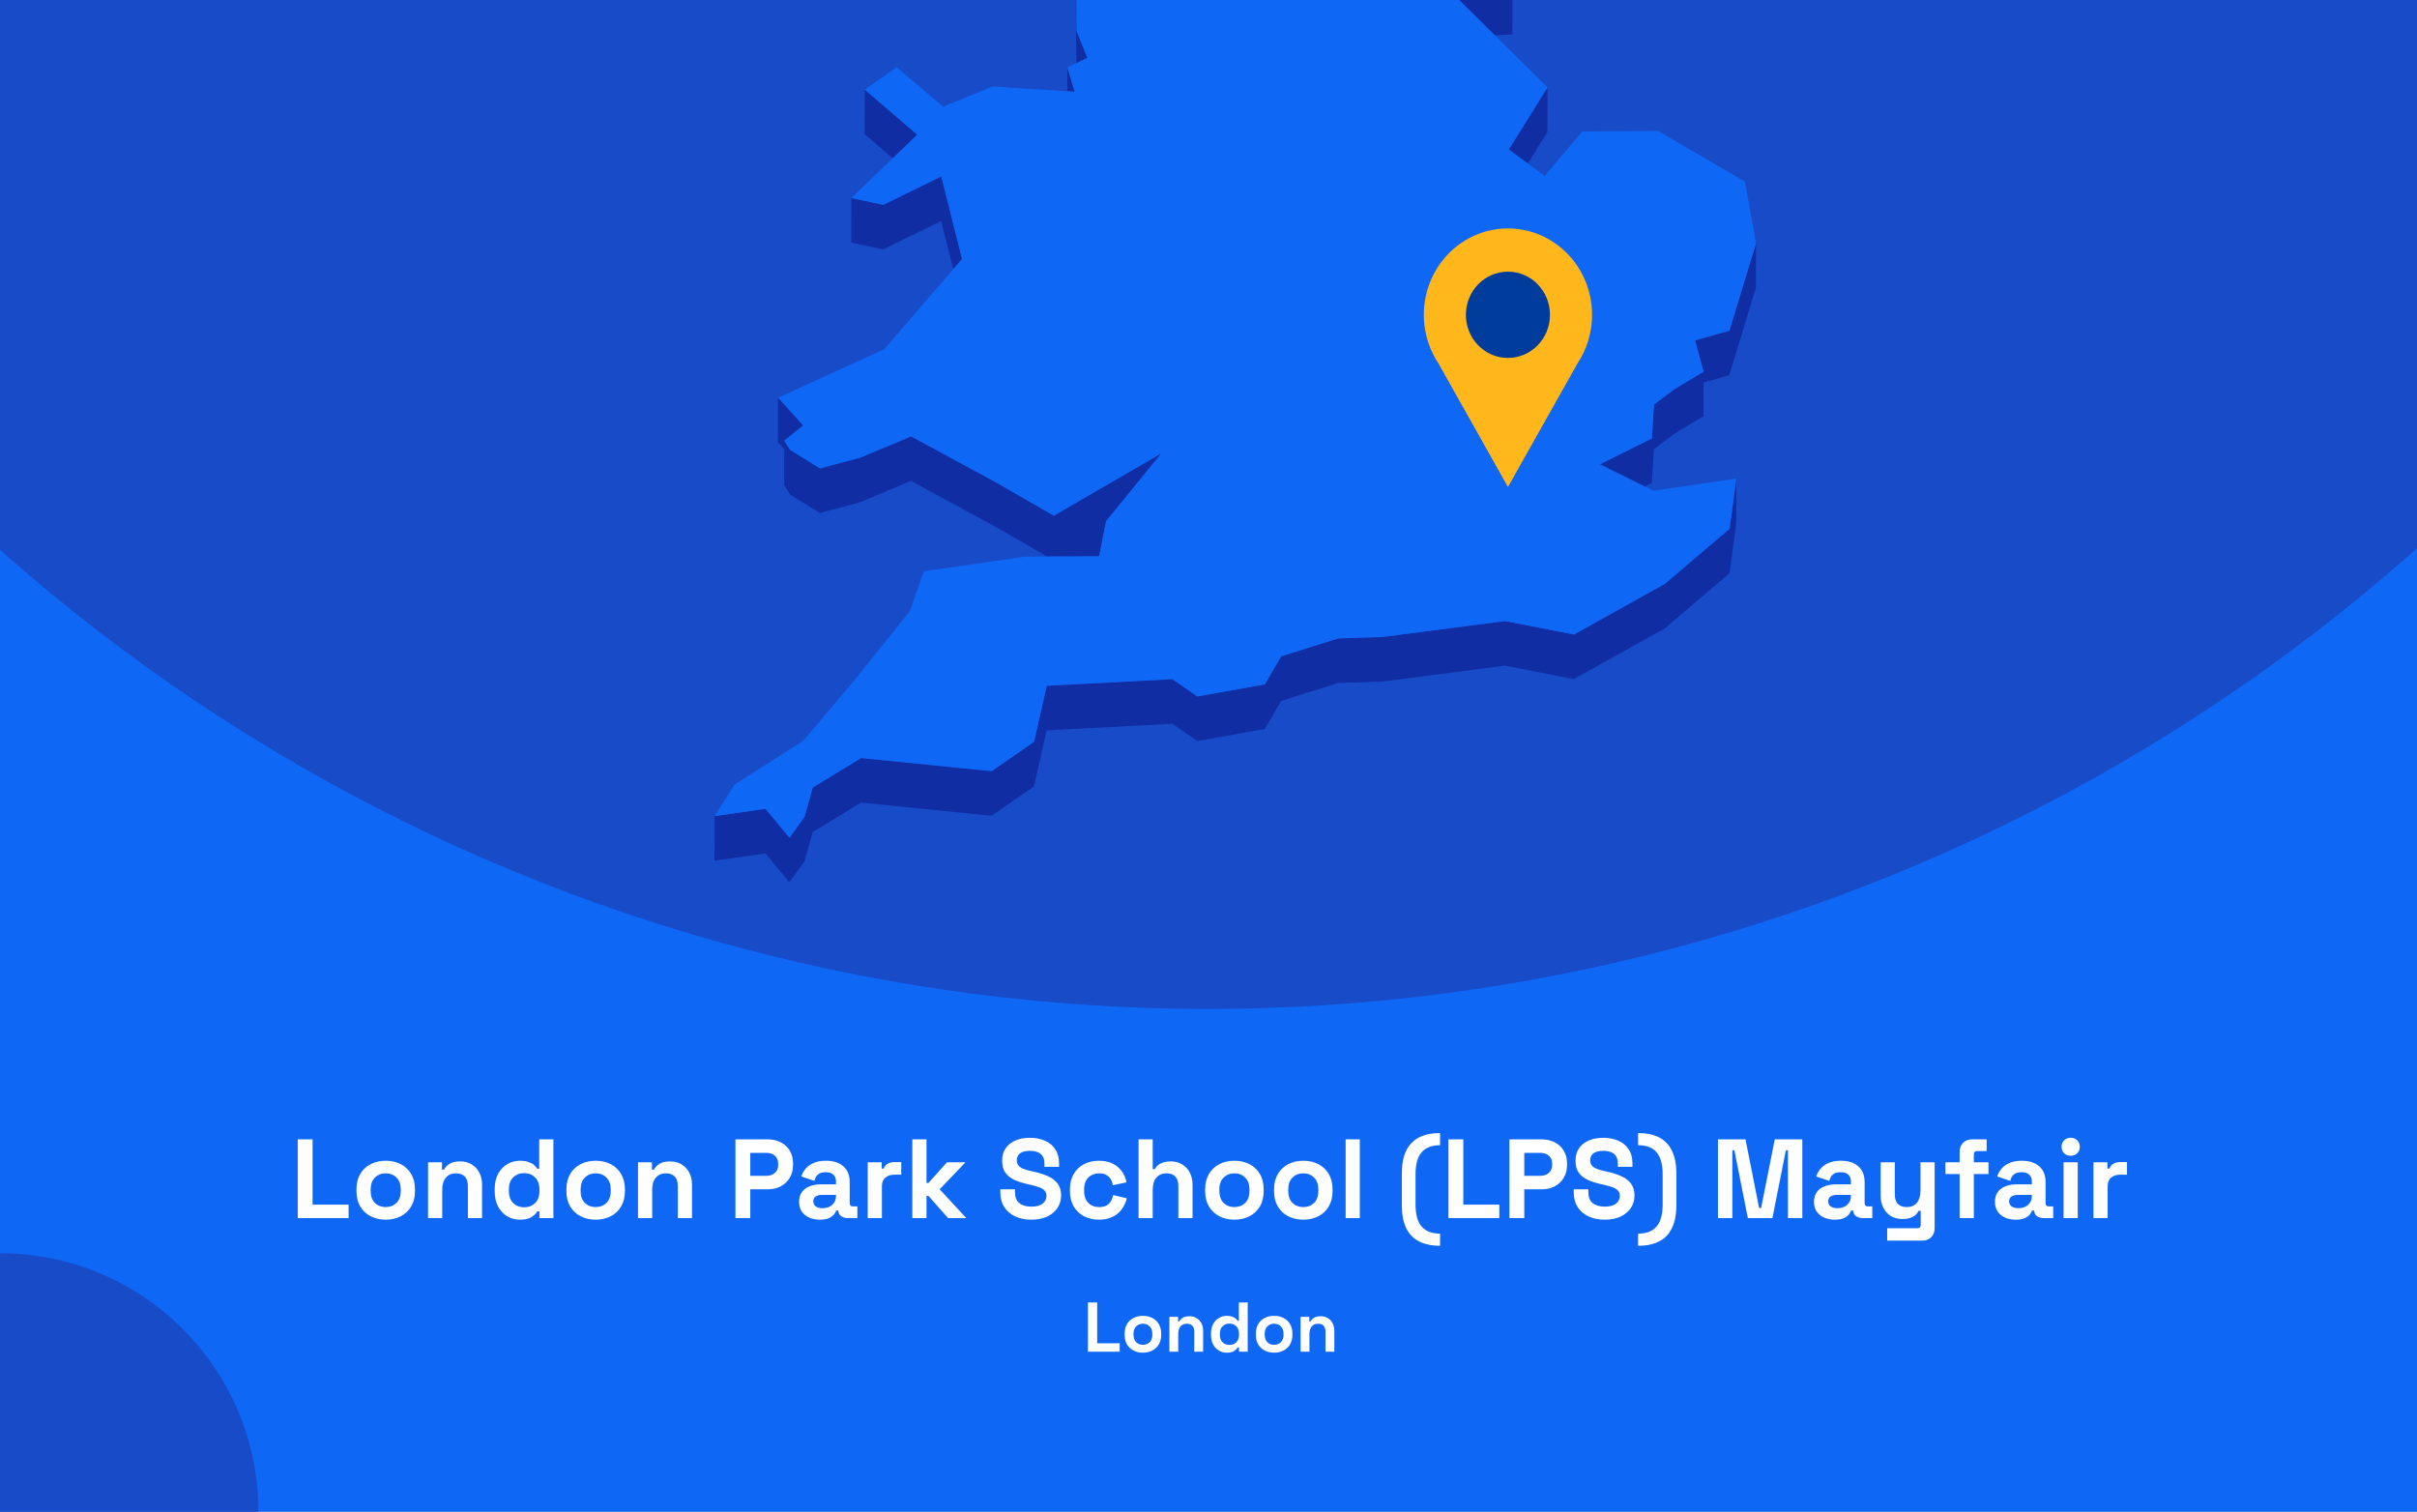 <?xml version="1.0" encoding="utf-8"?>
<svg xmlns="http://www.w3.org/2000/svg" fill="none" height="860" viewBox="0 0 1375 860" width="1375">
<rect x="0" y="0" width="1375" height="860" fill="#808080" stroke="none"/>
<g clip-path="url(#clip0_2710_2)">
<rect fill="#0F67F5" height="860" width="1375"/>
<circle cx="687" cy="-460" fill="#184BC8" r="1034"/>
<g clip-path="url(#clip1_2710_2)">
<path d="M850.395 20.088L860.36 19.607L860.404 -5.76L844.232 -5.017L815.866 -14.07L844.188 13.965L850.395 20.088Z" fill="#102DA3"/>
<path d="M599.12 -53.698L588.892 -72.198L569.749 -107.844L569.661 -82.476L588.805 -46.831L599.076 -28.33L612.145 -25.531L612.057 -0.601L612.32 35.919L612.363 35.876L618.614 32.945L612.451 17.725L612.145 -25.968L626.131 -47.924L599.12 -53.698Z" fill="#102DA3"/>
<path d="M611.314 52.185L607.206 38.32L607.162 51.923L611.314 52.185Z" fill="#102DA3"/>
<path d="M521.801 76.638L491.993 51.008L491.906 76.375L507.859 90.065L521.801 76.638Z" fill="#102DA3"/>
<path d="M869.145 92.998L880.29 75.11L880.378 49.742L858.349 85.038L869.145 92.998Z" fill="#102DA3"/>
<path d="M484.257 138.04L502.395 141.889L535.395 125.75L542.3 153.13L547.283 147.356L535.482 100.383L502.483 116.522L484.301 112.673L484.257 138.04Z" fill="#102DA3"/>
<path d="M983.834 188.163L964.296 193.63L969.148 211.475L952.364 221.534L940.956 230.194L939.733 249.439L910.186 264.178L935.668 276.774L939.689 274.762L940.869 255.562L952.277 246.858L969.104 236.799L969.148 217.598L983.746 213.531L998.913 163.758L999 138.391L983.834 188.163Z" fill="#102DA3"/>
<path d="M449.509 281.366L466.424 291.863L489.327 285.74L518.217 273.581L567.651 300.435L595.711 316.618L599.47 316.574H603.272L625.301 316.443L628.098 302.141L629.235 296.499L660.66 257.923L599.513 293.394L567.738 275.068L518.305 248.257L489.371 260.373L466.512 266.496L449.553 255.999L446.144 250.707L456.896 242.003L442.647 226.258L442.56 251.581L446.144 255.561L446.1 276.074L449.509 281.366Z" fill="#102DA3"/>
<path d="M947.075 332.193L895.369 361.015L856.208 353.318L786.8 362.371L761.187 363.202L728.888 373.393L719.534 389.357L681.159 396.224L666.954 386.383L595.492 390.144L588.281 422.028L564.154 438.736L489.895 431.257L462.359 448.052L457.77 464.628L449.116 476.612L435.479 460.123L406.545 464.322L406.458 489.646L435.436 485.491L449.029 501.979L457.683 489.995L462.316 473.375L489.851 456.624L564.067 464.103L588.237 447.396L595.405 415.512L666.867 411.75L681.115 421.591L719.491 414.724L728.844 398.76L761.1 388.57L786.713 387.739L856.12 378.685L895.282 386.383L946.988 357.56L983.877 326.157L987.723 297.641L987.767 272.273L983.965 300.79L947.075 332.193Z" fill="#102DA3"/>
<path d="M939.733 249.441L940.957 230.197L952.364 221.537L969.148 211.477L964.296 193.633L983.834 188.166L999 138.393L992.663 103.316L943.229 74.493L900.09 74.8L878.717 100.123L869.145 92.994L858.349 85.034L880.378 49.739L850.395 20.085L844.188 13.962L815.866 -14.074L844.232 -5.02L860.404 -5.764L788.199 -113.488L750.304 -126.259L717.349 -218.106L715.12 -242.642L637.801 -305.055L623.771 -300.638L605.982 -295.039L596.76 -292.153L579.889 -298.013L606.026 -318.745L642.347 -333.528L627.093 -347.174L616.56 -356.533L672.593 -441.077L677.138 -466.269L694.534 -486.257L661.316 -515.867L570.317 -511.274L545.753 -498.853L519.878 -485.776L548.594 -528.332L545.972 -530.3L531.636 -540.84L595.23 -606.14L593.132 -618.08L597.765 -634L574.163 -633.825L499.511 -605.527L492.649 -623.372L478.619 -605.396L470.402 -626.521L458.95 -623.153L437.184 -549.457L452.831 -529.688L437.14 -529.6L421.143 -529.469L408.075 -467.144L421.012 -449.999L417.865 -428.743L414.587 -406.874L379.009 -387.455L382.593 -356.358L380.146 -351.46L369.306 -329.766L381.457 -325.174L446.45 -382.6L449.203 -373.984L446.406 -369.479L429.841 -342.625L419.22 -325.436L423.416 -303.612L421.405 -288.173L411.265 -208.79L422.717 -208.878L437.796 -271.246L445.182 -274.614L464.807 -262.149L494.091 -227.247L484.519 -213.208L467.386 -187.971L463.54 -158.799L450.69 -158.711L474.292 -119.13L481.328 -123.11L483.864 -144.366L511.661 -123.328L530.412 -140.036L568.787 -150.883L604.409 -164.354L584.172 -131.376L569.749 -107.845L588.893 -72.2L599.12 -53.699L626.131 -47.926L612.145 -25.97L612.451 17.723L618.614 32.944L612.364 35.874L612.32 35.918L607.206 38.323L611.315 52.188L607.162 51.925L564.766 49.214L536.531 60.673L510.088 38.279L491.993 51.007L521.802 76.637L507.859 90.064L484.301 112.676L502.483 116.525L535.482 100.386L547.283 147.359L542.3 153.132L503.051 198.663L442.647 226.26L456.896 242.006L446.144 250.709L449.553 256.002L466.512 266.498L489.371 260.375L518.305 248.26L567.738 275.071L599.514 293.397L660.66 257.926L629.235 296.502L628.098 302.144L625.301 316.446L603.272 316.577H599.47L595.711 316.621L582.861 316.708L525.56 325.018L517.649 347.63L485.568 387.606L456.809 421.589L417.865 446.344L406.545 464.32L435.479 460.122L449.116 476.61L457.77 464.626L462.359 448.05L489.895 431.255L564.154 438.734L588.281 422.027L595.492 390.143L666.954 386.381L681.159 396.222L719.534 389.355L728.888 373.391L761.188 363.201L786.8 362.37L856.208 353.316L895.37 361.014L947.076 332.191L983.965 300.788L987.767 272.272L940.607 279.226L935.668 276.777L910.187 264.18L939.733 249.441Z" fill="#0F67F5"/>
</g>
<g clip-path="url(#clip2_2710_2)">
<path d="M905.699 179.106C905.707 171.429 903.961 163.856 900.601 156.996C897.24 150.137 892.359 144.181 886.349 139.608C880.339 135.034 873.368 131.971 865.995 130.663C858.623 129.355 851.054 129.839 843.896 132.077C836.739 134.315 830.193 138.243 824.783 143.547C819.373 148.851 815.251 155.383 812.747 162.618C810.243 169.853 809.428 177.589 810.366 185.206C811.303 192.823 813.969 200.109 818.148 206.477V206.477L838.008 241.76L857.855 277.056L877.715 241.76L897.551 206.527C902.878 198.428 905.716 188.877 905.699 179.106V179.106Z" fill="#FFB71B"/>
<path d="M857.843 203.64C871.055 203.64 881.765 192.65 881.765 179.093C881.765 165.537 871.055 154.547 857.843 154.547C844.632 154.547 833.922 165.537 833.922 179.093C833.922 192.65 844.632 203.64 857.843 203.64Z" fill="#003C9C"/>
</g>
<circle cx="147" cy="147" fill="#184BC8" r="147" transform="matrix(-1 0 0 1 147 713)"/>
<path d="M169.38 693V648.2H177.828V685.32H198.308V693H169.38ZM219.428 693.896C216.27 693.896 213.433 693.256 210.916 691.976C208.398 690.696 206.414 688.84 204.964 686.408C203.513 683.976 202.788 681.053 202.788 677.64V676.616C202.788 673.203 203.513 670.28 204.964 667.848C206.414 665.416 208.398 663.56 210.916 662.28C213.433 661 216.27 660.36 219.428 660.36C222.585 660.36 225.422 661 227.94 662.28C230.457 663.56 232.441 665.416 233.892 667.848C235.342 670.28 236.068 673.203 236.068 676.616V677.64C236.068 681.053 235.342 683.976 233.892 686.408C232.441 688.84 230.457 690.696 227.94 691.976C225.422 693.256 222.585 693.896 219.428 693.896ZM219.428 686.728C221.902 686.728 223.95 685.939 225.572 684.36C227.193 682.739 228.004 680.435 228.004 677.448V676.808C228.004 673.821 227.193 671.539 225.572 669.96C223.993 668.339 221.945 667.528 219.428 667.528C216.953 667.528 214.905 668.339 213.284 669.96C211.662 671.539 210.852 673.821 210.852 676.808V677.448C210.852 680.435 211.662 682.739 213.284 684.36C214.905 685.939 216.953 686.728 219.428 686.728ZM243.511 693V661.256H251.447V665.416H252.599C253.111 664.307 254.071 663.261 255.479 662.28C256.887 661.256 259.021 660.744 261.879 660.744C264.354 660.744 266.509 661.32 268.343 662.472C270.221 663.581 271.671 665.139 272.695 667.144C273.719 669.107 274.231 671.411 274.231 674.056V693H266.167V674.696C266.167 672.307 265.57 670.515 264.375 669.32C263.223 668.125 261.559 667.528 259.383 667.528C256.909 667.528 254.989 668.36 253.623 670.024C252.258 671.645 251.575 673.928 251.575 676.872V693H243.511ZM295.749 693.896C293.231 693.896 290.863 693.277 288.645 692.04C286.469 690.76 284.719 688.904 283.397 686.472C282.074 684.04 281.413 681.096 281.413 677.64V676.616C281.413 673.16 282.074 670.216 283.397 667.784C284.719 665.352 286.469 663.517 288.645 662.28C290.821 661 293.189 660.36 295.749 660.36C297.669 660.36 299.269 660.595 300.549 661.064C301.871 661.491 302.938 662.045 303.749 662.728C304.559 663.411 305.178 664.136 305.605 664.904H306.757V648.2H314.821V693H306.885V689.16H305.733C305.007 690.355 303.877 691.443 302.341 692.424C300.847 693.405 298.65 693.896 295.749 693.896ZM298.181 686.856C300.655 686.856 302.725 686.067 304.389 684.488C306.053 682.867 306.885 680.52 306.885 677.448V676.808C306.885 673.736 306.053 671.411 304.389 669.832C302.767 668.211 300.698 667.4 298.181 667.4C295.706 667.4 293.637 668.211 291.973 669.832C290.309 671.411 289.477 673.736 289.477 676.808V677.448C289.477 680.52 290.309 682.867 291.973 684.488C293.637 686.067 295.706 686.856 298.181 686.856ZM338.865 693.896C335.708 693.896 332.871 693.256 330.353 691.976C327.836 690.696 325.852 688.84 324.401 686.408C322.951 683.976 322.225 681.053 322.225 677.64V676.616C322.225 673.203 322.951 670.28 324.401 667.848C325.852 665.416 327.836 663.56 330.353 662.28C332.871 661 335.708 660.36 338.865 660.36C342.023 660.36 344.86 661 347.377 662.28C349.895 663.56 351.879 665.416 353.329 667.848C354.78 670.28 355.505 673.203 355.505 676.616V677.64C355.505 681.053 354.78 683.976 353.329 686.408C351.879 688.84 349.895 690.696 347.377 691.976C344.86 693.256 342.023 693.896 338.865 693.896ZM338.865 686.728C341.34 686.728 343.388 685.939 345.009 684.36C346.631 682.739 347.441 680.435 347.441 677.448V676.808C347.441 673.821 346.631 671.539 345.009 669.96C343.431 668.339 341.383 667.528 338.865 667.528C336.391 667.528 334.343 668.339 332.721 669.96C331.1 671.539 330.289 673.821 330.289 676.808V677.448C330.289 680.435 331.1 682.739 332.721 684.36C334.343 685.939 336.391 686.728 338.865 686.728ZM362.949 693V661.256H370.885V665.416H372.037C372.549 664.307 373.509 663.261 374.917 662.28C376.325 661.256 378.458 660.744 381.317 660.744C383.791 660.744 385.946 661.32 387.781 662.472C389.658 663.581 391.109 665.139 392.133 667.144C393.157 669.107 393.669 671.411 393.669 674.056V693H385.605V674.696C385.605 672.307 385.007 670.515 383.813 669.32C382.661 668.125 380.997 667.528 378.821 667.528C376.346 667.528 374.426 668.36 373.061 670.024C371.695 671.645 371.013 673.928 371.013 676.872V693H362.949ZM418.38 693V648.2H436.812C439.628 648.2 442.103 648.776 444.236 649.928C446.412 651.037 448.098 652.616 449.292 654.664C450.53 656.712 451.148 659.144 451.148 661.96V662.856C451.148 665.629 450.508 668.061 449.228 670.152C447.991 672.2 446.284 673.8 444.108 674.952C441.975 676.061 439.543 676.616 436.812 676.616H426.828V693H418.38ZM426.828 668.936H435.98C437.986 668.936 439.607 668.381 440.844 667.272C442.082 666.163 442.7 664.648 442.7 662.728V662.088C442.7 660.168 442.082 658.653 440.844 657.544C439.607 656.435 437.986 655.88 435.98 655.88H426.828V668.936ZM466.492 693.896C464.231 693.896 462.204 693.512 460.412 692.744C458.62 691.933 457.191 690.781 456.124 689.288C455.1 687.752 454.588 685.896 454.588 683.72C454.588 681.544 455.1 679.731 456.124 678.28C457.191 676.787 458.642 675.677 460.476 674.952C462.354 674.184 464.487 673.8 466.876 673.8H475.58V672.008C475.58 670.515 475.111 669.299 474.172 668.36C473.234 667.379 471.74 666.888 469.692 666.888C467.687 666.888 466.194 667.357 465.212 668.296C464.231 669.192 463.591 670.365 463.292 671.816L455.868 669.32C456.38 667.699 457.191 666.227 458.3 664.904C459.452 663.539 460.967 662.451 462.844 661.64C464.764 660.787 467.09 660.36 469.82 660.36C474.002 660.36 477.308 661.405 479.74 663.496C482.172 665.587 483.388 668.616 483.388 672.584V684.424C483.388 685.704 483.986 686.344 485.18 686.344H487.74V693H482.364C480.786 693 479.484 692.616 478.46 691.848C477.436 691.08 476.924 690.056 476.924 688.776V688.712H475.708C475.538 689.224 475.154 689.907 474.556 690.76C473.959 691.571 473.02 692.296 471.74 692.936C470.46 693.576 468.711 693.896 466.492 693.896ZM467.9 687.368C470.162 687.368 471.996 686.749 473.404 685.512C474.855 684.232 475.58 682.547 475.58 680.456V679.816H467.452C465.959 679.816 464.786 680.136 463.932 680.776C463.079 681.416 462.652 682.312 462.652 683.464C462.652 684.616 463.1 685.555 463.996 686.28C464.892 687.005 466.194 687.368 467.9 687.368ZM493.636 693V661.256H501.572V664.84H502.724C503.194 663.56 503.962 662.621 505.028 662.024C506.138 661.427 507.418 661.128 508.868 661.128H512.708V668.296H508.74C506.692 668.296 505.007 668.851 503.684 669.96C502.362 671.027 501.7 672.691 501.7 674.952V693H493.636ZM519.011 693V648.2H527.075V672.968H528.227L538.723 661.256H549.219L534.563 676.616L549.731 693H539.363L528.227 680.392H527.075V693H519.011ZM586.682 693.896C583.226 693.896 580.176 693.277 577.53 692.04C574.885 690.803 572.816 689.032 571.322 686.728C569.829 684.424 569.082 681.651 569.082 678.408V676.616H577.402V678.408C577.402 681.096 578.234 683.123 579.898 684.488C581.562 685.811 583.824 686.472 586.682 686.472C589.584 686.472 591.738 685.896 593.146 684.744C594.597 683.592 595.322 682.12 595.322 680.328C595.322 679.091 594.96 678.088 594.234 677.32C593.552 676.552 592.528 675.933 591.162 675.464C589.84 674.952 588.218 674.483 586.298 674.056L584.826 673.736C581.754 673.053 579.109 672.2 576.89 671.176C574.714 670.109 573.029 668.723 571.834 667.016C570.682 665.309 570.106 663.091 570.106 660.36C570.106 657.629 570.746 655.304 572.026 653.384C573.349 651.421 575.184 649.928 577.53 648.904C579.92 647.837 582.714 647.304 585.914 647.304C589.114 647.304 591.952 647.859 594.426 648.968C596.944 650.035 598.906 651.656 600.314 653.832C601.765 655.965 602.49 658.653 602.49 661.896V663.816H594.17V661.896C594.17 660.189 593.829 658.824 593.146 657.8C592.506 656.733 591.568 655.965 590.33 655.496C589.093 654.984 587.621 654.728 585.914 654.728C583.354 654.728 581.456 655.219 580.218 656.2C579.024 657.139 578.426 658.44 578.426 660.104C578.426 661.213 578.704 662.152 579.258 662.92C579.856 663.688 580.73 664.328 581.882 664.84C583.034 665.352 584.506 665.8 586.298 666.184L587.77 666.504C590.97 667.187 593.744 668.061 596.09 669.128C598.48 670.195 600.336 671.603 601.658 673.352C602.981 675.101 603.642 677.341 603.642 680.072C603.642 682.803 602.938 685.213 601.53 687.304C600.165 689.352 598.202 690.973 595.642 692.168C593.125 693.32 590.138 693.896 586.682 693.896ZM625.111 693.896C622.039 693.896 619.244 693.256 616.727 691.976C614.252 690.696 612.289 688.84 610.839 686.408C609.388 683.976 608.663 681.032 608.663 677.576V676.68C608.663 673.224 609.388 670.28 610.839 667.848C612.289 665.416 614.252 663.56 616.727 662.28C619.244 661 622.039 660.36 625.111 660.36C628.14 660.36 630.743 660.893 632.919 661.96C635.095 663.027 636.844 664.499 638.167 666.376C639.532 668.211 640.428 670.301 640.855 672.648L633.047 674.312C632.876 673.032 632.492 671.88 631.895 670.856C631.297 669.832 630.444 669.021 629.335 668.424C628.268 667.827 626.924 667.528 625.303 667.528C623.681 667.528 622.209 667.891 620.887 668.616C619.607 669.299 618.583 670.344 617.815 671.752C617.089 673.117 616.727 674.803 616.727 676.808V677.448C616.727 679.453 617.089 681.16 617.815 682.568C618.583 683.933 619.607 684.979 620.887 685.704C622.209 686.387 623.681 686.728 625.303 686.728C627.735 686.728 629.569 686.109 630.807 684.872C632.087 683.592 632.897 681.928 633.239 679.88L641.047 681.736C640.492 683.997 639.532 686.067 638.167 687.944C636.844 689.779 635.095 691.229 632.919 692.296C630.743 693.363 628.14 693.896 625.111 693.896ZM647.699 693V648.2H655.763V665.16H656.915C657.256 664.477 657.789 663.795 658.515 663.112C659.24 662.429 660.2 661.875 661.395 661.448C662.632 660.979 664.189 660.744 666.067 660.744C668.541 660.744 670.696 661.32 672.531 662.472C674.408 663.581 675.859 665.139 676.883 667.144C677.907 669.107 678.419 671.411 678.419 674.056V693H670.355V674.696C670.355 672.307 669.757 670.515 668.563 669.32C667.411 668.125 665.747 667.528 663.571 667.528C661.096 667.528 659.176 668.36 657.811 670.024C656.445 671.645 655.763 673.928 655.763 676.872V693H647.699ZM702.24 693.896C699.083 693.896 696.246 693.256 693.728 691.976C691.211 690.696 689.227 688.84 687.776 686.408C686.326 683.976 685.6 681.053 685.6 677.64V676.616C685.6 673.203 686.326 670.28 687.776 667.848C689.227 665.416 691.211 663.56 693.728 662.28C696.246 661 699.083 660.36 702.24 660.36C705.398 660.36 708.235 661 710.752 662.28C713.27 663.56 715.254 665.416 716.704 667.848C718.155 670.28 718.88 673.203 718.88 676.616V677.64C718.88 681.053 718.155 683.976 716.704 686.408C715.254 688.84 713.27 690.696 710.752 691.976C708.235 693.256 705.398 693.896 702.24 693.896ZM702.24 686.728C704.715 686.728 706.763 685.939 708.384 684.36C710.006 682.739 710.816 680.435 710.816 677.448V676.808C710.816 673.821 710.006 671.539 708.384 669.96C706.806 668.339 704.758 667.528 702.24 667.528C699.766 667.528 697.718 668.339 696.096 669.96C694.475 671.539 693.664 673.821 693.664 676.808V677.448C693.664 680.435 694.475 682.739 696.096 684.36C697.718 685.939 699.766 686.728 702.24 686.728ZM741.428 693.896C738.27 693.896 735.433 693.256 732.916 691.976C730.398 690.696 728.414 688.84 726.964 686.408C725.513 683.976 724.788 681.053 724.788 677.64V676.616C724.788 673.203 725.513 670.28 726.964 667.848C728.414 665.416 730.398 663.56 732.916 662.28C735.433 661 738.27 660.36 741.428 660.36C744.585 660.36 747.422 661 749.94 662.28C752.457 663.56 754.441 665.416 755.892 667.848C757.342 670.28 758.068 673.203 758.068 676.616V677.64C758.068 681.053 757.342 683.976 755.892 686.408C754.441 688.84 752.457 690.696 749.94 691.976C747.422 693.256 744.585 693.896 741.428 693.896ZM741.428 686.728C743.902 686.728 745.95 685.939 747.572 684.36C749.193 682.739 750.004 680.435 750.004 677.448V676.808C750.004 673.821 749.193 671.539 747.572 669.96C745.993 668.339 743.945 667.528 741.428 667.528C738.953 667.528 736.905 668.339 735.284 669.96C733.662 671.539 732.852 673.821 732.852 676.808V677.448C732.852 680.435 733.662 682.739 735.284 684.36C736.905 685.939 738.953 686.728 741.428 686.728ZM765.511 693V648.2H773.575V693H765.511ZM819.241 708.744C814.505 708.744 810.516 707.912 807.273 706.248C804.031 704.584 801.577 702.045 799.913 698.632C798.292 695.219 797.481 690.867 797.481 685.576V667.784C797.481 662.493 798.292 658.141 799.913 654.728C801.577 651.315 804.031 648.776 807.273 647.112C810.516 645.448 814.505 644.616 819.241 644.616V651.528C814.591 651.528 811.092 652.872 808.745 655.56C806.441 658.205 805.289 662.365 805.289 668.04V685.32C805.289 690.995 806.441 695.155 808.745 697.8C811.092 700.488 814.591 701.832 819.241 701.832V708.744ZM824.005 693V648.2H832.453V685.32H852.933V693H824.005ZM858.693 693V648.2H877.125C879.941 648.2 882.415 648.776 884.549 649.928C886.725 651.037 888.41 652.616 889.605 654.664C890.842 656.712 891.461 659.144 891.461 661.96V662.856C891.461 665.629 890.821 668.061 889.541 670.152C888.303 672.2 886.597 673.8 884.421 674.952C882.287 676.061 879.855 676.616 877.125 676.616H867.141V693H858.693ZM867.141 668.936H876.293C878.298 668.936 879.919 668.381 881.157 667.272C882.394 666.163 883.013 664.648 883.013 662.728V662.088C883.013 660.168 882.394 658.653 881.157 657.544C879.919 656.435 878.298 655.88 876.293 655.88H867.141V668.936ZM912.87 693.896C909.414 693.896 906.363 693.277 903.718 692.04C901.072 690.803 899.003 689.032 897.51 686.728C896.016 684.424 895.27 681.651 895.27 678.408V676.616H903.59V678.408C903.59 681.096 904.422 683.123 906.086 684.488C907.75 685.811 910.011 686.472 912.87 686.472C915.771 686.472 917.926 685.896 919.334 684.744C920.784 683.592 921.51 682.12 921.51 680.328C921.51 679.091 921.147 678.088 920.422 677.32C919.739 676.552 918.715 675.933 917.35 675.464C916.027 674.952 914.406 674.483 912.486 674.056L911.014 673.736C907.942 673.053 905.296 672.2 903.078 671.176C900.902 670.109 899.216 668.723 898.022 667.016C896.87 665.309 896.294 663.091 896.294 660.36C896.294 657.629 896.934 655.304 898.214 653.384C899.536 651.421 901.371 649.928 903.718 648.904C906.107 647.837 908.902 647.304 912.102 647.304C915.302 647.304 918.139 647.859 920.614 648.968C923.131 650.035 925.094 651.656 926.502 653.832C927.952 655.965 928.678 658.653 928.678 661.896V663.816H920.358V661.896C920.358 660.189 920.016 658.824 919.334 657.8C918.694 656.733 917.755 655.965 916.518 655.496C915.28 654.984 913.808 654.728 912.102 654.728C909.542 654.728 907.643 655.219 906.406 656.2C905.211 657.139 904.614 658.44 904.614 660.104C904.614 661.213 904.891 662.152 905.446 662.92C906.043 663.688 906.918 664.328 908.07 664.84C909.222 665.352 910.694 665.8 912.486 666.184L913.958 666.504C917.158 667.187 919.931 668.061 922.278 669.128C924.667 670.195 926.523 671.603 927.846 673.352C929.168 675.101 929.83 677.341 929.83 680.072C929.83 682.803 929.126 685.213 927.718 687.304C926.352 689.352 924.39 690.973 921.83 692.168C919.312 693.32 916.326 693.896 912.87 693.896ZM931.906 708.744V701.832C936.6 701.832 940.098 700.488 942.402 697.8C944.706 695.155 945.858 690.995 945.858 685.32V668.04C945.858 662.365 944.706 658.205 942.402 655.56C940.098 652.872 936.6 651.528 931.906 651.528V644.616C936.685 644.616 940.674 645.448 943.874 647.112C947.117 648.776 949.549 651.315 951.17 654.728C952.834 658.141 953.666 662.493 953.666 667.784V685.576C953.666 690.867 952.834 695.219 951.17 698.632C949.549 702.045 947.117 704.584 943.874 706.248C940.674 707.912 936.685 708.744 931.906 708.744ZM977.318 693V648.2H992.998L1000.74 687.24H1001.89L1009.64 648.2H1025.32V693H1017.13V654.408H1015.97L1008.29 693H994.342L986.662 654.408H985.51V693H977.318ZM1043.87 693.896C1041.61 693.896 1039.58 693.512 1037.79 692.744C1036 691.933 1034.57 690.781 1033.5 689.288C1032.48 687.752 1031.96 685.896 1031.96 683.72C1031.96 681.544 1032.48 679.731 1033.5 678.28C1034.57 676.787 1036.02 675.677 1037.85 674.952C1039.73 674.184 1041.86 673.8 1044.25 673.8H1052.96V672.008C1052.96 670.515 1052.49 669.299 1051.55 668.36C1050.61 667.379 1049.12 666.888 1047.07 666.888C1045.06 666.888 1043.57 667.357 1042.59 668.296C1041.61 669.192 1040.97 670.365 1040.67 671.816L1033.24 669.32C1033.76 667.699 1034.57 666.227 1035.68 664.904C1036.83 663.539 1038.34 662.451 1040.22 661.64C1042.14 660.787 1044.46 660.36 1047.2 660.36C1051.38 660.36 1054.68 661.405 1057.12 663.496C1059.55 665.587 1060.76 668.616 1060.76 672.584V684.424C1060.76 685.704 1061.36 686.344 1062.56 686.344H1065.12V693H1059.74C1058.16 693 1056.86 692.616 1055.84 691.848C1054.81 691.08 1054.3 690.056 1054.3 688.776V688.712H1053.08C1052.91 689.224 1052.53 689.907 1051.93 690.76C1051.33 691.571 1050.4 692.296 1049.12 692.936C1047.84 693.576 1046.09 693.896 1043.87 693.896ZM1045.28 687.368C1047.54 687.368 1049.37 686.749 1050.78 685.512C1052.23 684.232 1052.96 682.547 1052.96 680.456V679.816H1044.83C1043.33 679.816 1042.16 680.136 1041.31 680.776C1040.45 681.416 1040.03 682.312 1040.03 683.464C1040.03 684.616 1040.48 685.555 1041.37 686.28C1042.27 687.005 1043.57 687.368 1045.28 687.368ZM1073.59 705.8V698.76H1090.87C1092.07 698.76 1092.66 698.12 1092.66 696.84V688.84H1091.51C1091.17 689.565 1090.64 690.291 1089.91 691.016C1089.19 691.741 1088.21 692.339 1086.97 692.808C1085.73 693.277 1084.15 693.512 1082.23 693.512C1079.76 693.512 1077.58 692.957 1075.7 691.848C1073.87 690.696 1072.44 689.117 1071.42 687.112C1070.39 685.107 1069.88 682.803 1069.88 680.2V661.256H1077.94V679.56C1077.94 681.949 1078.52 683.741 1079.67 684.936C1080.87 686.131 1082.55 686.728 1084.73 686.728C1087.2 686.728 1089.12 685.917 1090.49 684.296C1091.85 682.632 1092.54 680.328 1092.54 677.384V661.256H1100.6V698.632C1100.6 700.808 1099.96 702.536 1098.68 703.816C1097.4 705.139 1095.69 705.8 1093.56 705.8H1073.59ZM1114.82 693V667.912H1106.76V661.256H1114.82V655.368C1114.82 653.192 1115.46 651.464 1116.74 650.184C1118.06 648.861 1119.77 648.2 1121.86 648.2H1130.18V654.856H1124.68C1123.48 654.856 1122.89 655.496 1122.89 656.776V661.256H1131.21V667.912H1122.89V693H1114.82ZM1146.8 693.896C1144.54 693.896 1142.52 693.512 1140.72 692.744C1138.93 691.933 1137.5 690.781 1136.44 689.288C1135.41 687.752 1134.9 685.896 1134.9 683.72C1134.9 681.544 1135.41 679.731 1136.44 678.28C1137.5 676.787 1138.95 675.677 1140.79 674.952C1142.67 674.184 1144.8 673.8 1147.19 673.8H1155.89V672.008C1155.89 670.515 1155.42 669.299 1154.48 668.36C1153.55 667.379 1152.05 666.888 1150 666.888C1148 666.888 1146.51 667.357 1145.52 668.296C1144.54 669.192 1143.9 670.365 1143.6 671.816L1136.18 669.32C1136.69 667.699 1137.5 666.227 1138.61 664.904C1139.76 663.539 1141.28 662.451 1143.16 661.64C1145.08 660.787 1147.4 660.36 1150.13 660.36C1154.31 660.36 1157.62 661.405 1160.05 663.496C1162.48 665.587 1163.7 668.616 1163.7 672.584V684.424C1163.7 685.704 1164.3 686.344 1165.49 686.344H1168.05V693H1162.68C1161.1 693 1159.8 692.616 1158.77 691.848C1157.75 691.08 1157.24 690.056 1157.24 688.776V688.712H1156.02C1155.85 689.224 1155.47 689.907 1154.87 690.76C1154.27 691.571 1153.33 692.296 1152.05 692.936C1150.77 693.576 1149.02 693.896 1146.8 693.896ZM1148.21 687.368C1150.47 687.368 1152.31 686.749 1153.72 685.512C1155.17 684.232 1155.89 682.547 1155.89 680.456V679.816H1147.76C1146.27 679.816 1145.1 680.136 1144.24 680.776C1143.39 681.416 1142.96 682.312 1142.96 683.464C1142.96 684.616 1143.41 685.555 1144.31 686.28C1145.2 687.005 1146.51 687.368 1148.21 687.368ZM1173.95 693V661.256H1182.01V693H1173.95ZM1177.98 657.544C1176.53 657.544 1175.29 657.075 1174.27 656.136C1173.29 655.197 1172.8 653.96 1172.8 652.424C1172.8 650.888 1173.29 649.651 1174.27 648.712C1175.29 647.773 1176.53 647.304 1177.98 647.304C1179.47 647.304 1180.71 647.773 1181.69 648.712C1182.67 649.651 1183.16 650.888 1183.16 652.424C1183.16 653.96 1182.67 655.197 1181.69 656.136C1180.71 657.075 1179.47 657.544 1177.98 657.544ZM1190.95 693V661.256H1198.88V664.84H1200.04C1200.51 663.56 1201.27 662.621 1202.34 662.024C1203.45 661.427 1204.73 661.128 1206.18 661.128H1210.02V668.296H1206.05C1204 668.296 1202.32 668.851 1201 669.96C1199.67 671.027 1199.01 672.691 1199.01 674.952V693H1190.95Z" fill="white"/>
<path d="M618.906 769V741H624.186V764.2H636.986V769H618.906ZM650.185 769.56C648.212 769.56 646.439 769.16 644.865 768.36C643.292 767.56 642.052 766.4 641.145 764.88C640.239 763.36 639.785 761.533 639.785 759.4V758.76C639.785 756.627 640.239 754.8 641.145 753.28C642.052 751.76 643.292 750.6 644.865 749.8C646.439 749 648.212 748.6 650.185 748.6C652.159 748.6 653.932 749 655.505 749.8C657.079 750.6 658.319 751.76 659.225 753.28C660.132 754.8 660.585 756.627 660.585 758.76V759.4C660.585 761.533 660.132 763.36 659.225 764.88C658.319 766.4 657.079 767.56 655.505 768.36C653.932 769.16 652.159 769.56 650.185 769.56ZM650.185 765.08C651.732 765.08 653.012 764.587 654.025 763.6C655.039 762.587 655.545 761.147 655.545 759.28V758.88C655.545 757.013 655.039 755.587 654.025 754.6C653.039 753.587 651.759 753.08 650.185 753.08C648.639 753.08 647.359 753.587 646.345 754.6C645.332 755.587 644.825 757.013 644.825 758.88V759.28C644.825 761.147 645.332 762.587 646.345 763.6C647.359 764.587 648.639 765.08 650.185 765.08ZM665.238 769V749.16H670.198V751.76H670.918C671.238 751.067 671.838 750.413 672.717 749.8C673.598 749.16 674.931 748.84 676.718 748.84C678.264 748.84 679.611 749.2 680.758 749.92C681.931 750.613 682.838 751.587 683.478 752.84C684.118 754.067 684.438 755.507 684.438 757.16V769H679.398V757.56C679.398 756.067 679.024 754.947 678.278 754.2C677.558 753.453 676.518 753.08 675.158 753.08C673.611 753.08 672.411 753.6 671.558 754.64C670.704 755.653 670.278 757.08 670.278 758.92V769H665.238ZM697.886 769.56C696.313 769.56 694.833 769.173 693.446 768.4C692.086 767.6 690.993 766.44 690.166 764.92C689.339 763.4 688.926 761.56 688.926 759.4V758.76C688.926 756.6 689.339 754.76 690.166 753.24C690.993 751.72 692.086 750.573 693.446 749.8C694.806 749 696.286 748.6 697.886 748.6C699.086 748.6 700.086 748.747 700.886 749.04C701.713 749.307 702.379 749.653 702.886 750.08C703.393 750.507 703.779 750.96 704.046 751.44H704.766V741H709.806V769H704.846V766.6H704.126C703.673 767.347 702.966 768.027 702.006 768.64C701.073 769.253 699.699 769.56 697.886 769.56ZM699.406 765.16C700.953 765.16 702.246 764.667 703.286 763.68C704.326 762.667 704.846 761.2 704.846 759.28V758.88C704.846 756.96 704.326 755.507 703.286 754.52C702.273 753.507 700.979 753 699.406 753C697.859 753 696.566 753.507 695.526 754.52C694.486 755.507 693.966 756.96 693.966 758.88V759.28C693.966 761.2 694.486 762.667 695.526 763.68C696.566 764.667 697.859 765.16 699.406 765.16ZM724.834 769.56C722.86 769.56 721.087 769.16 719.514 768.36C717.94 767.56 716.7 766.4 715.794 764.88C714.887 763.36 714.434 761.533 714.434 759.4V758.76C714.434 756.627 714.887 754.8 715.794 753.28C716.7 751.76 717.94 750.6 719.514 749.8C721.087 749 722.86 748.6 724.834 748.6C726.807 748.6 728.58 749 730.154 749.8C731.727 750.6 732.967 751.76 733.874 753.28C734.78 754.8 735.234 756.627 735.234 758.76V759.4C735.234 761.533 734.78 763.36 733.874 764.88C732.967 766.4 731.727 767.56 730.154 768.36C728.58 769.16 726.807 769.56 724.834 769.56ZM724.834 765.08C726.38 765.08 727.66 764.587 728.674 763.6C729.687 762.587 730.194 761.147 730.194 759.28V758.88C730.194 757.013 729.687 755.587 728.674 754.6C727.687 753.587 726.407 753.08 724.834 753.08C723.287 753.08 722.007 753.587 720.994 754.6C719.98 755.587 719.474 757.013 719.474 758.88V759.28C719.474 761.147 719.98 762.587 720.994 763.6C722.007 764.587 723.287 765.08 724.834 765.08ZM739.886 769V749.16H744.846V751.76H745.566C745.886 751.067 746.486 750.413 747.366 749.8C748.246 749.16 749.579 748.84 751.366 748.84C752.913 748.84 754.259 749.2 755.406 749.92C756.579 750.613 757.486 751.587 758.126 752.84C758.766 754.067 759.086 755.507 759.086 757.16V769H754.046V757.56C754.046 756.067 753.673 754.947 752.926 754.2C752.206 753.453 751.166 753.08 749.806 753.08C748.259 753.08 747.059 753.6 746.206 754.64C745.353 755.653 744.926 757.08 744.926 758.92V769H739.886Z" fill="white"/>
</g>
<defs>
<clipPath id="clip0_2710_2">
<rect fill="white" height="860" width="1375"/>
</clipPath>
<clipPath id="clip1_2710_2">
<rect fill="white" height="1135.98" transform="translate(240.5 -634)" width="758.5"/>
</clipPath>
<clipPath id="clip2_2710_2">
<rect fill="white" height="147.092" transform="translate(810 130)" width="95.699"/>
</clipPath>
</defs>
</svg>